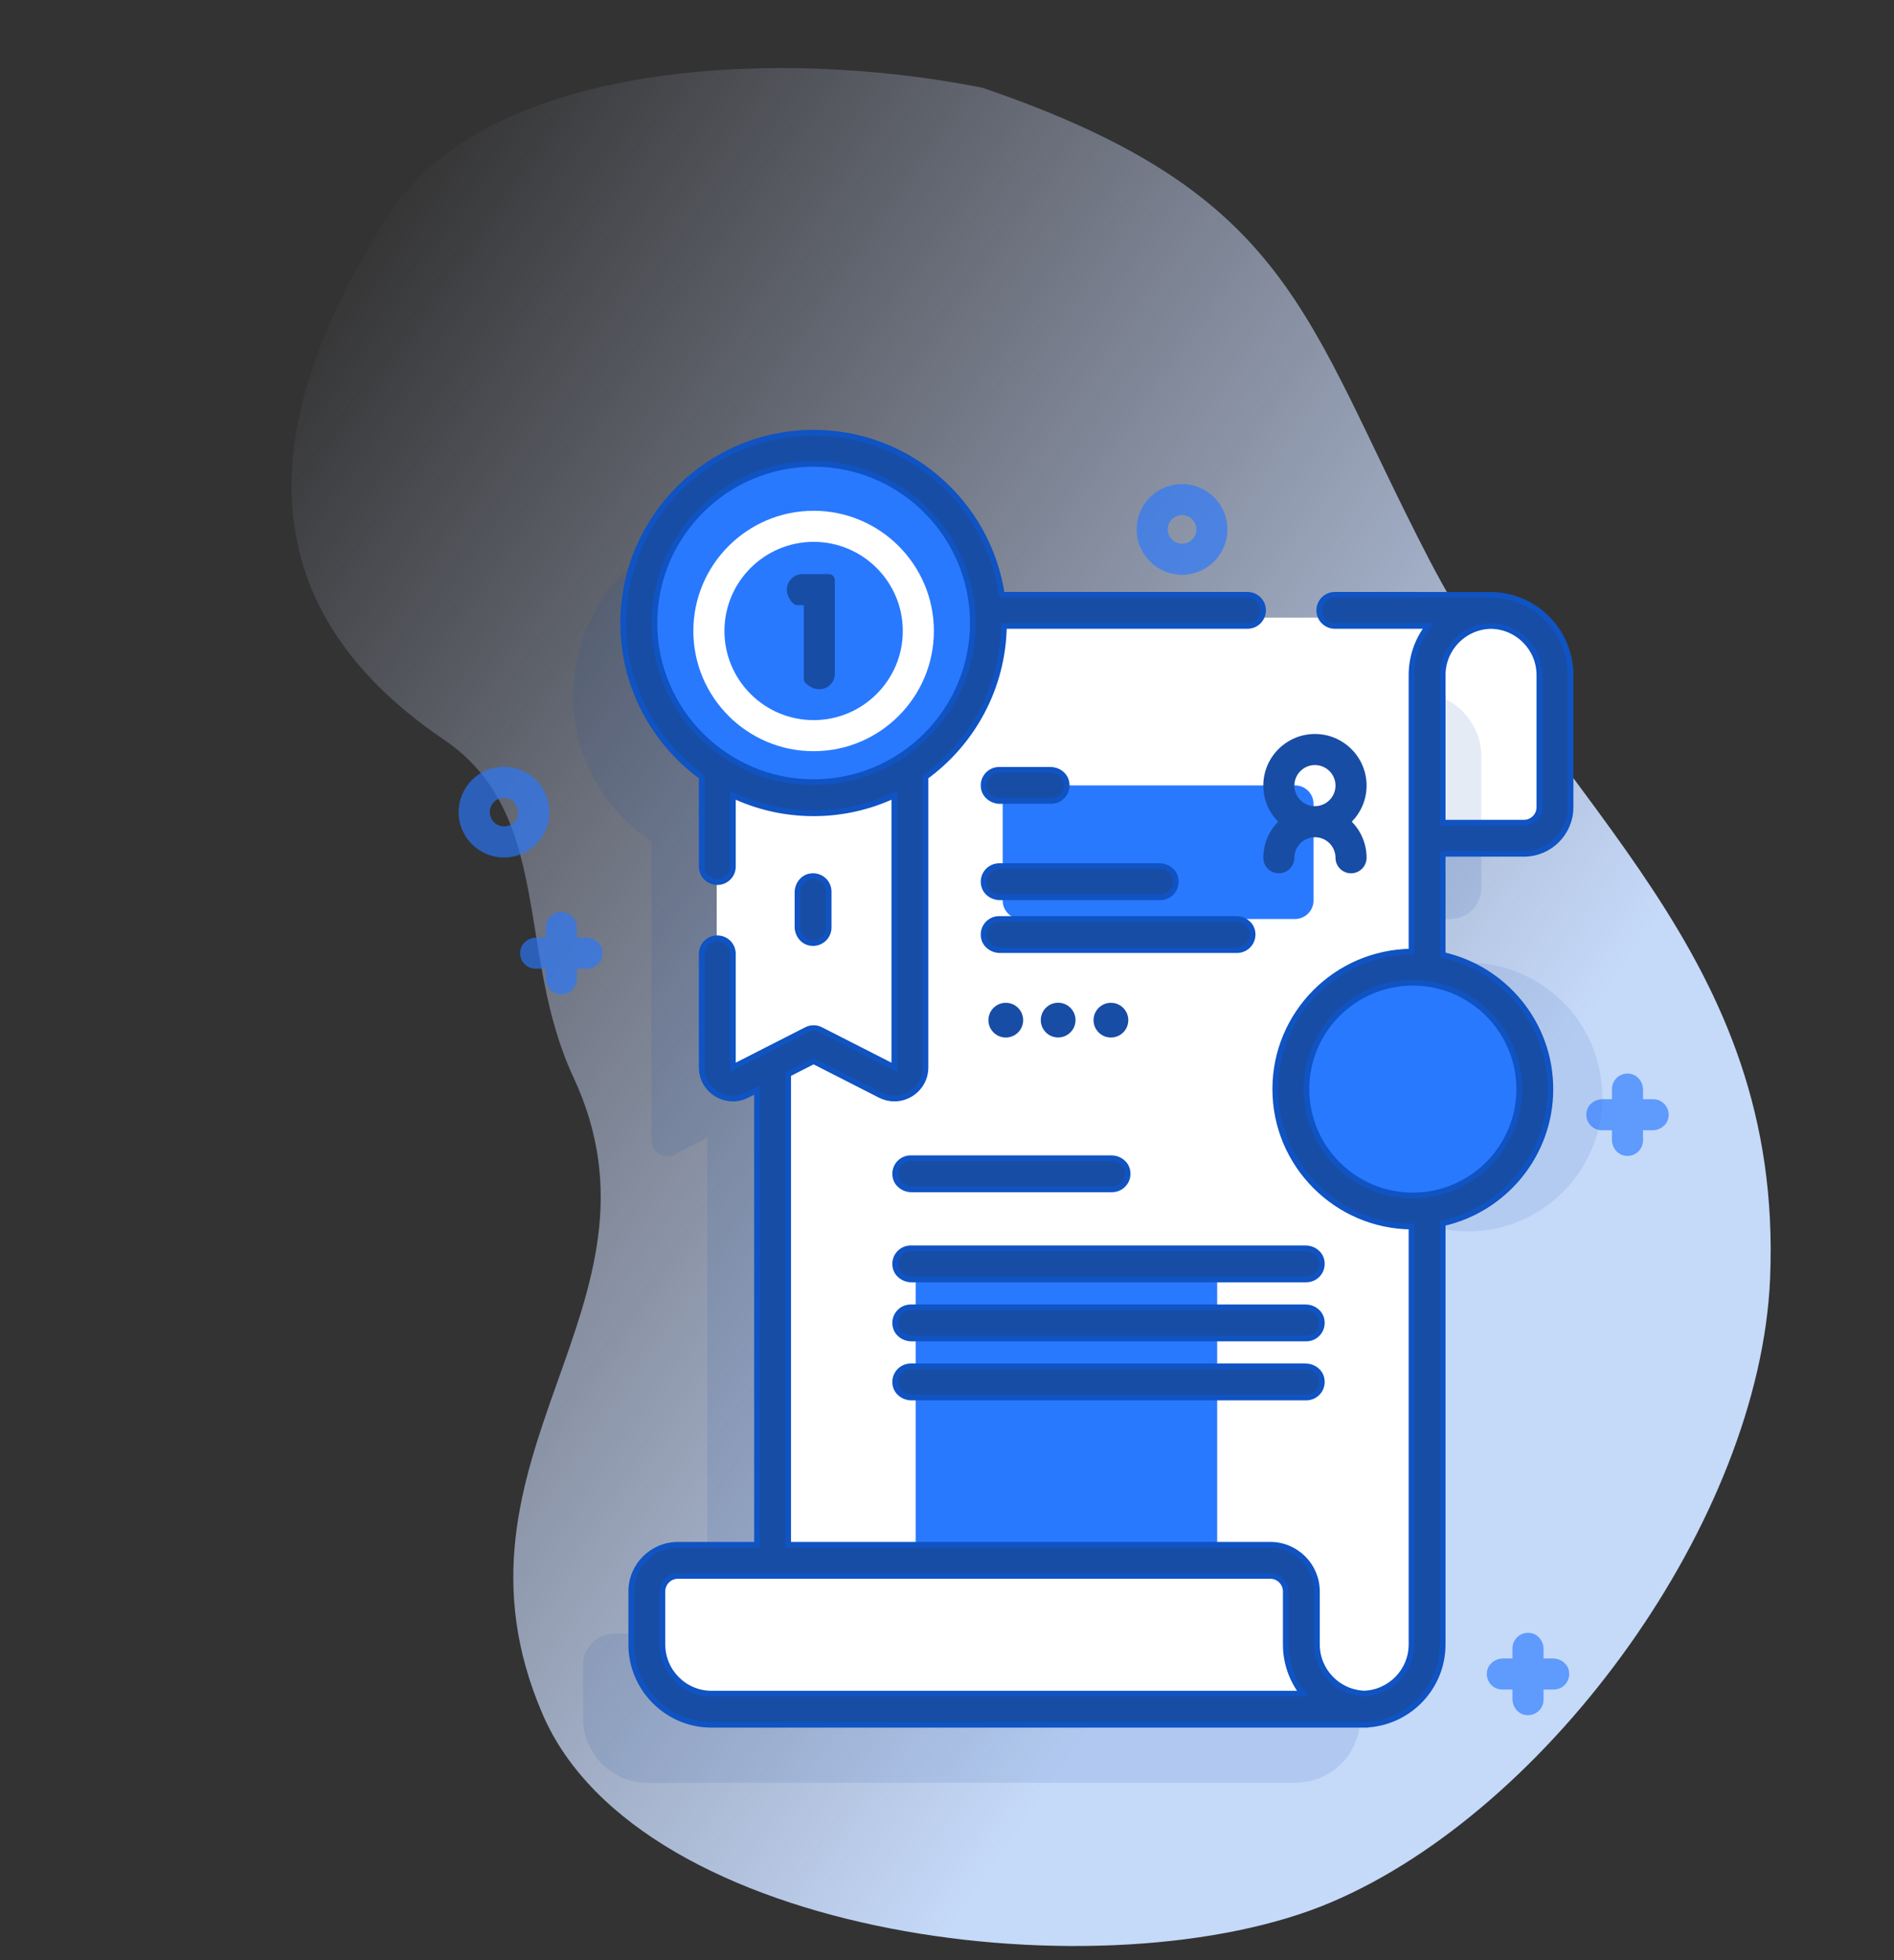 <svg width="290" height="300" viewBox="0 0 290 300" fill="none" xmlns="http://www.w3.org/2000/svg">
<rect x="0" y="0" width="290" height="300" fill="#333333" stroke="none"/>
<path d="M203.824 291.141C169.908 305.564 98.048 296.992 83.097 262.394C66.03 222.901 104.159 199.902 87.801 164.872C78.965 145.949 84.785 124.594 67.981 113.212C37.017 92.237 39.696 63.78 59.521 32.852C74.564 9.385 118.979 7.148 150.423 13.431C198.023 29.664 199.486 48.365 218.82 85.618C238.66 123.846 273.096 145.82 271.03 195.629C269.505 232.428 237.409 276.859 203.824 291.141Z" fill="url(#paint0_linear)"/>
<path opacity="0.11" d="M141.116 104.511C140.132 90.742 128.756 79.851 114.797 79.682C100.12 79.503 87.919 91.451 87.741 106.114C87.627 115.585 92.427 123.938 99.745 128.785V174.554C99.745 176.354 101.643 177.514 103.248 176.701L108.312 174.121V250.023H94.033C91.405 250.023 89.274 252.152 89.274 254.778V262.921C89.274 268.404 93.664 272.848 99.076 272.848H198.939C198.834 272.848 198.733 272.836 198.629 272.832C203.972 272.692 208.261 268.321 208.261 262.936V114.426C208.261 108.952 212.701 104.511 218.171 104.511L141.116 104.511Z" fill="#184DA5"/>
<ellipse opacity="0.1" cx="224.759" cy="167.906" rx="20.576" ry="20.558" fill="#184DA5"/>
<path d="M211.593 104.383V129.239H233.487C236.115 129.239 238.246 127.11 238.246 124.484V104.383C238.246 100.015 235.363 96.305 231.367 95.018C230.384 94.696 229.338 94.525 228.249 94.525H201.601C207.117 94.525 211.593 98.941 211.593 104.383Z" fill="white"/>
<path opacity="0.11" d="M200.17 115.795V140.651H222.064C224.693 140.651 226.823 138.522 226.823 135.896V115.795C226.823 111.427 223.94 107.717 219.945 106.43C218.961 106.108 217.915 105.938 216.826 105.938H190.178C195.694 105.938 200.17 110.353 200.17 115.795Z" fill="#184DA5"/>
<path d="M228.677 94.525C223.187 94.525 218.732 98.966 218.732 104.44V252.962C218.732 258.43 214.295 262.862 208.823 262.862H118.307V104.44C118.307 98.966 122.752 94.525 128.242 94.525H228.677Z" fill="white"/>
<path d="M183.987 192.959H142.58C141.266 192.959 140.2 194.024 140.2 195.337V261.911H186.367V195.337C186.367 194.023 185.302 192.959 183.987 192.959Z" fill="#2979FF"/>
<path d="M209.153 262.862H108.728C103.243 262.862 98.793 258.418 98.793 252.936V244.8C98.793 242.17 100.928 240.037 103.562 240.037H194.449C197.083 240.037 199.218 242.169 199.218 244.8V252.936C199.218 258.418 203.668 262.862 209.153 262.862Z" fill="white"/>
<path d="M216.326 186.566C226.641 186.566 235.004 178.212 235.004 167.905C235.004 157.599 226.641 149.244 216.326 149.244C206.011 149.244 197.648 157.599 197.648 167.905C197.648 178.212 206.011 186.566 216.326 186.566Z" fill="#2979FF"/>
<path d="M139.249 108.314V164.474C139.249 166.253 137.372 167.399 135.786 166.595L124.497 160.846L113.203 166.595C111.617 167.399 109.74 166.253 109.74 164.474V108.314H139.249Z" fill="white"/>
<path d="M124.576 123.314C139.358 123.314 151.341 111.341 151.341 96.572C151.341 81.803 139.358 69.83 124.576 69.83C109.794 69.83 97.811 81.803 97.811 96.572C97.811 111.341 109.794 123.314 124.576 123.314Z" fill="#2979FF"/>
<path d="M156.367 140.651H198.282C199.851 140.651 201.122 139.38 201.122 137.813V123.041C201.122 121.473 199.85 120.203 198.282 120.203H156.367C154.799 120.203 153.527 121.473 153.527 123.041V137.841C153.527 139.393 154.799 140.651 156.367 140.651Z" fill="#2979FF"/>
<path d="M160.941 122.581H153.079C151.935 122.581 150.883 121.816 150.659 120.696C150.352 119.168 151.514 117.826 152.989 117.826H160.851C161.995 117.826 163.046 118.591 163.271 119.712C163.578 121.24 162.417 122.581 160.941 122.581Z" fill="#184DA5" stroke="#1053C2" stroke-width="0.883"/>
<path d="M177.648 137.324H153.079C151.935 137.324 150.883 136.558 150.659 135.438C150.352 133.91 151.514 132.568 152.989 132.568H177.558C178.702 132.568 179.754 133.333 179.978 134.454C180.285 135.982 179.124 137.324 177.648 137.324Z" fill="#184DA5" stroke="#1053C2" stroke-width="0.883"/>
<path d="M189.409 145.408H153.079C151.935 145.408 150.883 144.642 150.659 143.522C150.352 141.994 151.514 140.652 152.989 140.652H189.319C190.463 140.652 191.514 141.417 191.739 142.538C192.046 144.066 190.885 145.408 189.409 145.408Z" fill="#184DA5" stroke="#1053C2" stroke-width="0.883"/>
<path d="M170.27 182.023H139.54C138.397 182.023 137.345 181.258 137.121 180.137C136.814 178.609 137.975 177.268 139.451 177.268H170.181C171.325 177.268 172.376 178.033 172.601 179.153C172.907 180.681 171.746 182.023 170.27 182.023Z" fill="#184DA5" stroke="#1053C2" stroke-width="0.883"/>
<path d="M200.01 195.812H139.54C138.397 195.812 137.345 195.047 137.121 193.926C136.814 192.398 137.975 191.057 139.451 191.057H199.919C201.063 191.057 202.114 191.822 202.339 192.942C202.646 194.47 201.485 195.812 200.01 195.812Z" fill="#184DA5" stroke="#1053C2" stroke-width="0.883"/>
<path d="M200.01 204.847H139.54C138.397 204.847 137.345 204.082 137.121 202.962C136.814 201.433 137.975 200.092 139.451 200.092H199.919C201.063 200.092 202.114 200.857 202.339 201.977C202.646 203.506 201.485 204.847 200.01 204.847Z" fill="#184DA5" stroke="#1053C2" stroke-width="0.883"/>
<path d="M200.01 213.882H139.54C138.397 213.882 137.345 213.117 137.121 211.997C136.814 210.468 137.975 209.127 139.451 209.127H199.919C201.063 209.127 202.114 209.892 202.339 211.012C202.646 212.541 201.485 213.882 200.01 213.882Z" fill="#184DA5" stroke="#1053C2" stroke-width="0.883"/>
<path d="M154.001 158.793C155.471 158.793 156.662 157.603 156.662 156.135C156.662 154.667 155.471 153.477 154.001 153.477C152.532 153.477 151.341 154.667 151.341 156.135C151.341 157.603 152.532 158.793 154.001 158.793Z" fill="#184DA5"/>
<path d="M164.644 156.551C164.88 155.102 163.894 153.737 162.444 153.502C160.994 153.267 159.628 154.252 159.392 155.701C159.157 157.15 160.142 158.515 161.593 158.75C163.043 158.984 164.409 158 164.644 156.551Z" fill="#184DA5"/>
<path d="M170.099 158.793C171.568 158.793 172.76 157.603 172.76 156.135C172.76 154.667 171.568 153.477 170.099 153.477C168.63 153.477 167.438 154.667 167.438 156.135C167.438 157.603 168.63 158.793 170.099 158.793Z" fill="#184DA5"/>
<path d="M122.114 141.863V136.561C122.114 135.418 122.88 134.368 124.001 134.143C125.531 133.837 126.874 134.997 126.874 136.471V141.953C126.874 143.427 125.531 144.587 124.001 144.281C122.88 144.056 122.114 143.005 122.114 141.863Z" fill="#184DA5" stroke="#1053C2" stroke-width="0.883"/>
<path d="M124.577 114.97C114.423 114.97 106.162 106.717 106.162 96.572C106.162 86.427 114.423 78.174 124.577 78.174C134.73 78.174 142.991 86.427 142.991 96.572C142.991 106.717 134.731 114.97 124.577 114.97ZM124.577 82.929C117.047 82.929 110.922 89.049 110.922 96.572C110.922 104.094 117.048 110.214 124.577 110.214C132.106 110.214 138.232 104.094 138.232 96.572C138.232 89.049 132.106 82.929 124.577 82.929Z" fill="white"/>
<path d="M123.066 103.865V92.623H122.101C121.832 92.623 121.573 92.508 121.389 92.312C119.466 90.272 120.88 87.867 122.855 87.867H126.905C127.414 87.867 127.826 88.279 127.826 88.787V103.114C127.826 105.088 125.417 106.501 123.376 104.577C123.18 104.392 123.066 104.135 123.066 103.865Z" fill="#184DA5"/>
<path d="M209.245 120.236C209.245 115.88 205.697 112.336 201.338 112.336C196.978 112.336 193.431 115.88 193.431 120.236C193.431 122.384 194.296 124.333 195.694 125.758C194.296 127.184 193.431 129.133 193.431 131.28C193.431 132.594 194.496 133.658 195.81 133.658C197.125 133.658 198.19 132.594 198.19 131.28C198.19 129.547 199.602 128.136 201.338 128.136C203.073 128.136 204.485 129.547 204.485 131.28C204.485 132.594 205.55 133.658 206.865 133.658C208.179 133.658 209.245 132.594 209.245 131.28C209.245 129.132 208.379 127.184 206.981 125.758C208.379 124.333 209.245 122.384 209.245 120.236ZM201.337 117.091C203.072 117.091 204.485 118.502 204.485 120.236C204.485 121.97 203.072 123.381 201.337 123.381C199.602 123.381 198.19 121.97 198.19 120.236C198.19 118.502 199.602 117.091 201.337 117.091Z" fill="#184DA5"/>
<path opacity="0.65" d="M253.119 168.232H251.572V166.775C251.572 165.632 250.805 164.582 249.683 164.358C248.154 164.052 246.812 165.212 246.812 166.686V168.232H245.355C244.21 168.232 243.159 168.998 242.935 170.119C242.629 171.647 243.791 172.987 245.266 172.987H246.812V174.444C246.812 175.587 247.579 176.637 248.701 176.861C250.231 177.167 251.572 176.007 251.572 174.533V172.987H253.03C254.174 172.987 255.225 172.221 255.449 171.1C255.755 169.572 254.594 168.232 253.119 168.232Z" fill="#2979FF"/>
<path opacity="0.65" d="M89.779 143.503H88.322V142.047C88.322 140.904 87.556 139.854 86.435 139.629C84.905 139.323 83.562 140.483 83.562 141.958V143.503H82.105C80.961 143.503 79.91 144.269 79.685 145.39C79.379 146.918 80.541 148.258 82.016 148.258H83.562V149.714C83.562 150.857 84.328 151.908 85.45 152.132C86.979 152.438 88.322 151.278 88.322 149.804V148.258H89.869C91.343 148.258 92.505 146.918 92.2 145.39C91.975 144.269 90.924 143.503 89.779 143.503Z" fill="#2979FF"/>
<path opacity="0.65" d="M237.799 253.828H236.341V252.371C236.341 251.228 235.575 250.177 234.453 249.953C232.923 249.648 231.582 250.808 231.582 252.282V253.828H230.124C228.98 253.828 227.929 254.594 227.704 255.714C227.399 257.243 228.56 258.583 230.035 258.583H231.582V260.039C231.582 261.182 232.349 262.233 233.471 262.457C235 262.762 236.341 261.602 236.341 260.128V258.583H237.888C239.363 258.583 240.525 257.243 240.219 255.714C239.995 254.593 238.943 253.828 237.799 253.828Z" fill="#2979FF"/>
<path opacity="0.65" d="M77.181 131.242C76.487 131.242 75.79 131.137 75.109 130.926C73.336 130.375 71.884 129.168 71.02 127.526C70.156 125.884 69.984 124.005 70.536 122.233C71.087 120.462 72.295 119.012 73.939 118.148C75.583 117.286 77.463 117.113 79.236 117.664C82.895 118.802 84.947 122.701 83.808 126.357C83.257 128.128 82.049 129.578 80.405 130.442C79.394 130.973 78.292 131.242 77.181 131.242ZM77.185 122.105C76.834 122.105 76.487 122.19 76.168 122.357C75.651 122.629 75.269 123.087 75.096 123.645C74.922 124.204 74.976 124.796 75.248 125.313C75.521 125.831 75.978 126.211 76.537 126.385C77.096 126.559 77.689 126.504 78.207 126.233C78.725 125.961 79.106 125.503 79.279 124.945V124.281C79.279 123.376 78.748 122.514 77.891 122.222C77.66 122.144 77.422 122.105 77.185 122.105Z" fill="#2979FF"/>
<path opacity="0.65" d="M180.995 87.97C180.301 87.97 179.604 87.865 178.922 87.654C177.149 87.103 175.698 85.895 174.833 84.254C173.97 82.612 173.798 80.732 174.349 78.96C175.487 75.305 179.389 73.255 183.049 74.392C186.708 75.53 188.76 79.429 187.622 83.085C187.071 84.856 185.862 86.306 184.219 87.17C183.208 87.7 182.105 87.97 180.995 87.97ZM180.987 78.834C180.054 78.834 179.186 79.436 178.894 80.373C178.721 80.931 178.775 81.523 179.047 82.041C179.319 82.558 179.777 82.939 180.336 83.113C181.49 83.471 182.719 82.825 183.078 81.673C183.078 81.673 183.078 81.673 183.078 81.672C183.437 80.52 182.79 79.291 181.637 78.933C181.421 78.865 181.202 78.834 180.987 78.834Z" fill="#2979FF"/>
<path d="M228.505 91.045C228.478 91.044 204.384 91.037 204.384 91.037C203.069 91.037 202.004 92.101 202.004 93.415C202.004 94.728 203.069 95.792 204.384 95.792H218.716C217.096 97.873 216.13 100.487 216.13 103.321V145.652C204.609 145.758 195.268 155.15 195.268 166.686C195.268 178.221 204.609 187.614 216.13 187.72V251.687C216.13 255.741 212.904 259.048 208.883 259.202C204.862 259.048 201.636 255.741 201.636 251.687V243.563C201.636 239.63 198.434 236.43 194.497 236.43H120.674V164.392L124.576 162.405L134.779 167.601C135.466 167.95 136.206 168.124 136.943 168.124C137.803 168.124 138.661 167.888 139.427 167.418C140.85 166.547 141.7 165.031 141.7 163.364V118.893C148.866 113.675 153.567 105.277 153.71 95.792H191.01C192.324 95.792 193.389 94.728 193.389 93.415C193.389 92.101 192.324 91.037 191.01 91.037H153.399C151.307 77.019 139.179 66.231 124.576 66.231C108.505 66.231 95.431 79.294 95.431 95.35C95.431 105.016 100.173 113.593 107.452 118.893V132.623C107.452 133.936 108.518 135 109.832 135C111.146 135 112.212 133.936 112.212 132.623V121.711C115.968 123.477 120.157 124.469 124.576 124.469C128.995 124.469 133.184 123.477 136.94 121.711V163.364L125.657 157.617C124.978 157.272 124.174 157.272 123.495 157.617L112.212 163.364V145.985C112.212 144.671 111.146 143.607 109.832 143.607C108.518 143.607 107.452 144.671 107.452 145.985V163.364C107.452 165.031 108.302 166.547 109.725 167.418C111.148 168.29 112.886 168.357 114.373 167.601L115.915 166.816V236.43H103.802C99.865 236.43 96.662 239.63 96.662 243.563V251.687C96.662 258.461 102.178 263.972 108.958 263.972H209.173C209.338 263.972 209.498 263.955 209.654 263.923C215.939 263.384 220.89 258.104 220.89 251.687V187.221C230.313 185.131 237.383 176.72 237.383 166.685C237.383 156.65 230.313 148.239 220.89 146.15V130.672H233.33C237.266 130.672 240.469 127.472 240.469 123.539V103.32C240.469 96.658 235.132 91.221 228.505 91.045ZM100.191 95.35C100.191 81.915 111.13 70.986 124.576 70.986C138.023 70.986 148.962 81.915 148.962 95.35C148.962 108.784 138.023 119.714 124.576 119.714C111.13 119.714 100.191 108.784 100.191 95.35ZM193.77 259.217H108.958C104.803 259.217 101.422 255.839 101.422 251.687V243.563C101.422 242.252 102.489 241.186 103.802 241.186H194.497C195.81 241.186 196.877 242.252 196.877 243.563V251.687C196.877 254.522 197.843 257.135 199.464 259.217H193.77ZM232.624 166.686C232.624 175.665 225.313 182.969 216.326 182.969C207.339 182.969 200.028 175.665 200.028 166.686C200.028 157.707 207.339 150.402 216.326 150.402C225.313 150.402 232.624 157.707 232.624 166.686ZM235.709 123.539C235.709 124.85 234.642 125.917 233.33 125.917H220.89V103.321C220.89 99.21 224.205 95.864 228.304 95.798C232.399 95.869 235.709 99.213 235.709 103.321V123.539Z" fill="#184DA5" stroke="#1053C2" stroke-width="0.883"/>
<defs>
<linearGradient id="paint0_linear" x1="36.128" y1="59.437" x2="220.418" y2="188.554" gradientUnits="userSpaceOnUse">
<stop stop-color="#D2DBFC" stop-opacity="0"/>
<stop offset="1" stop-color="#C5D9F9"/>
</linearGradient>
</defs>
</svg>
